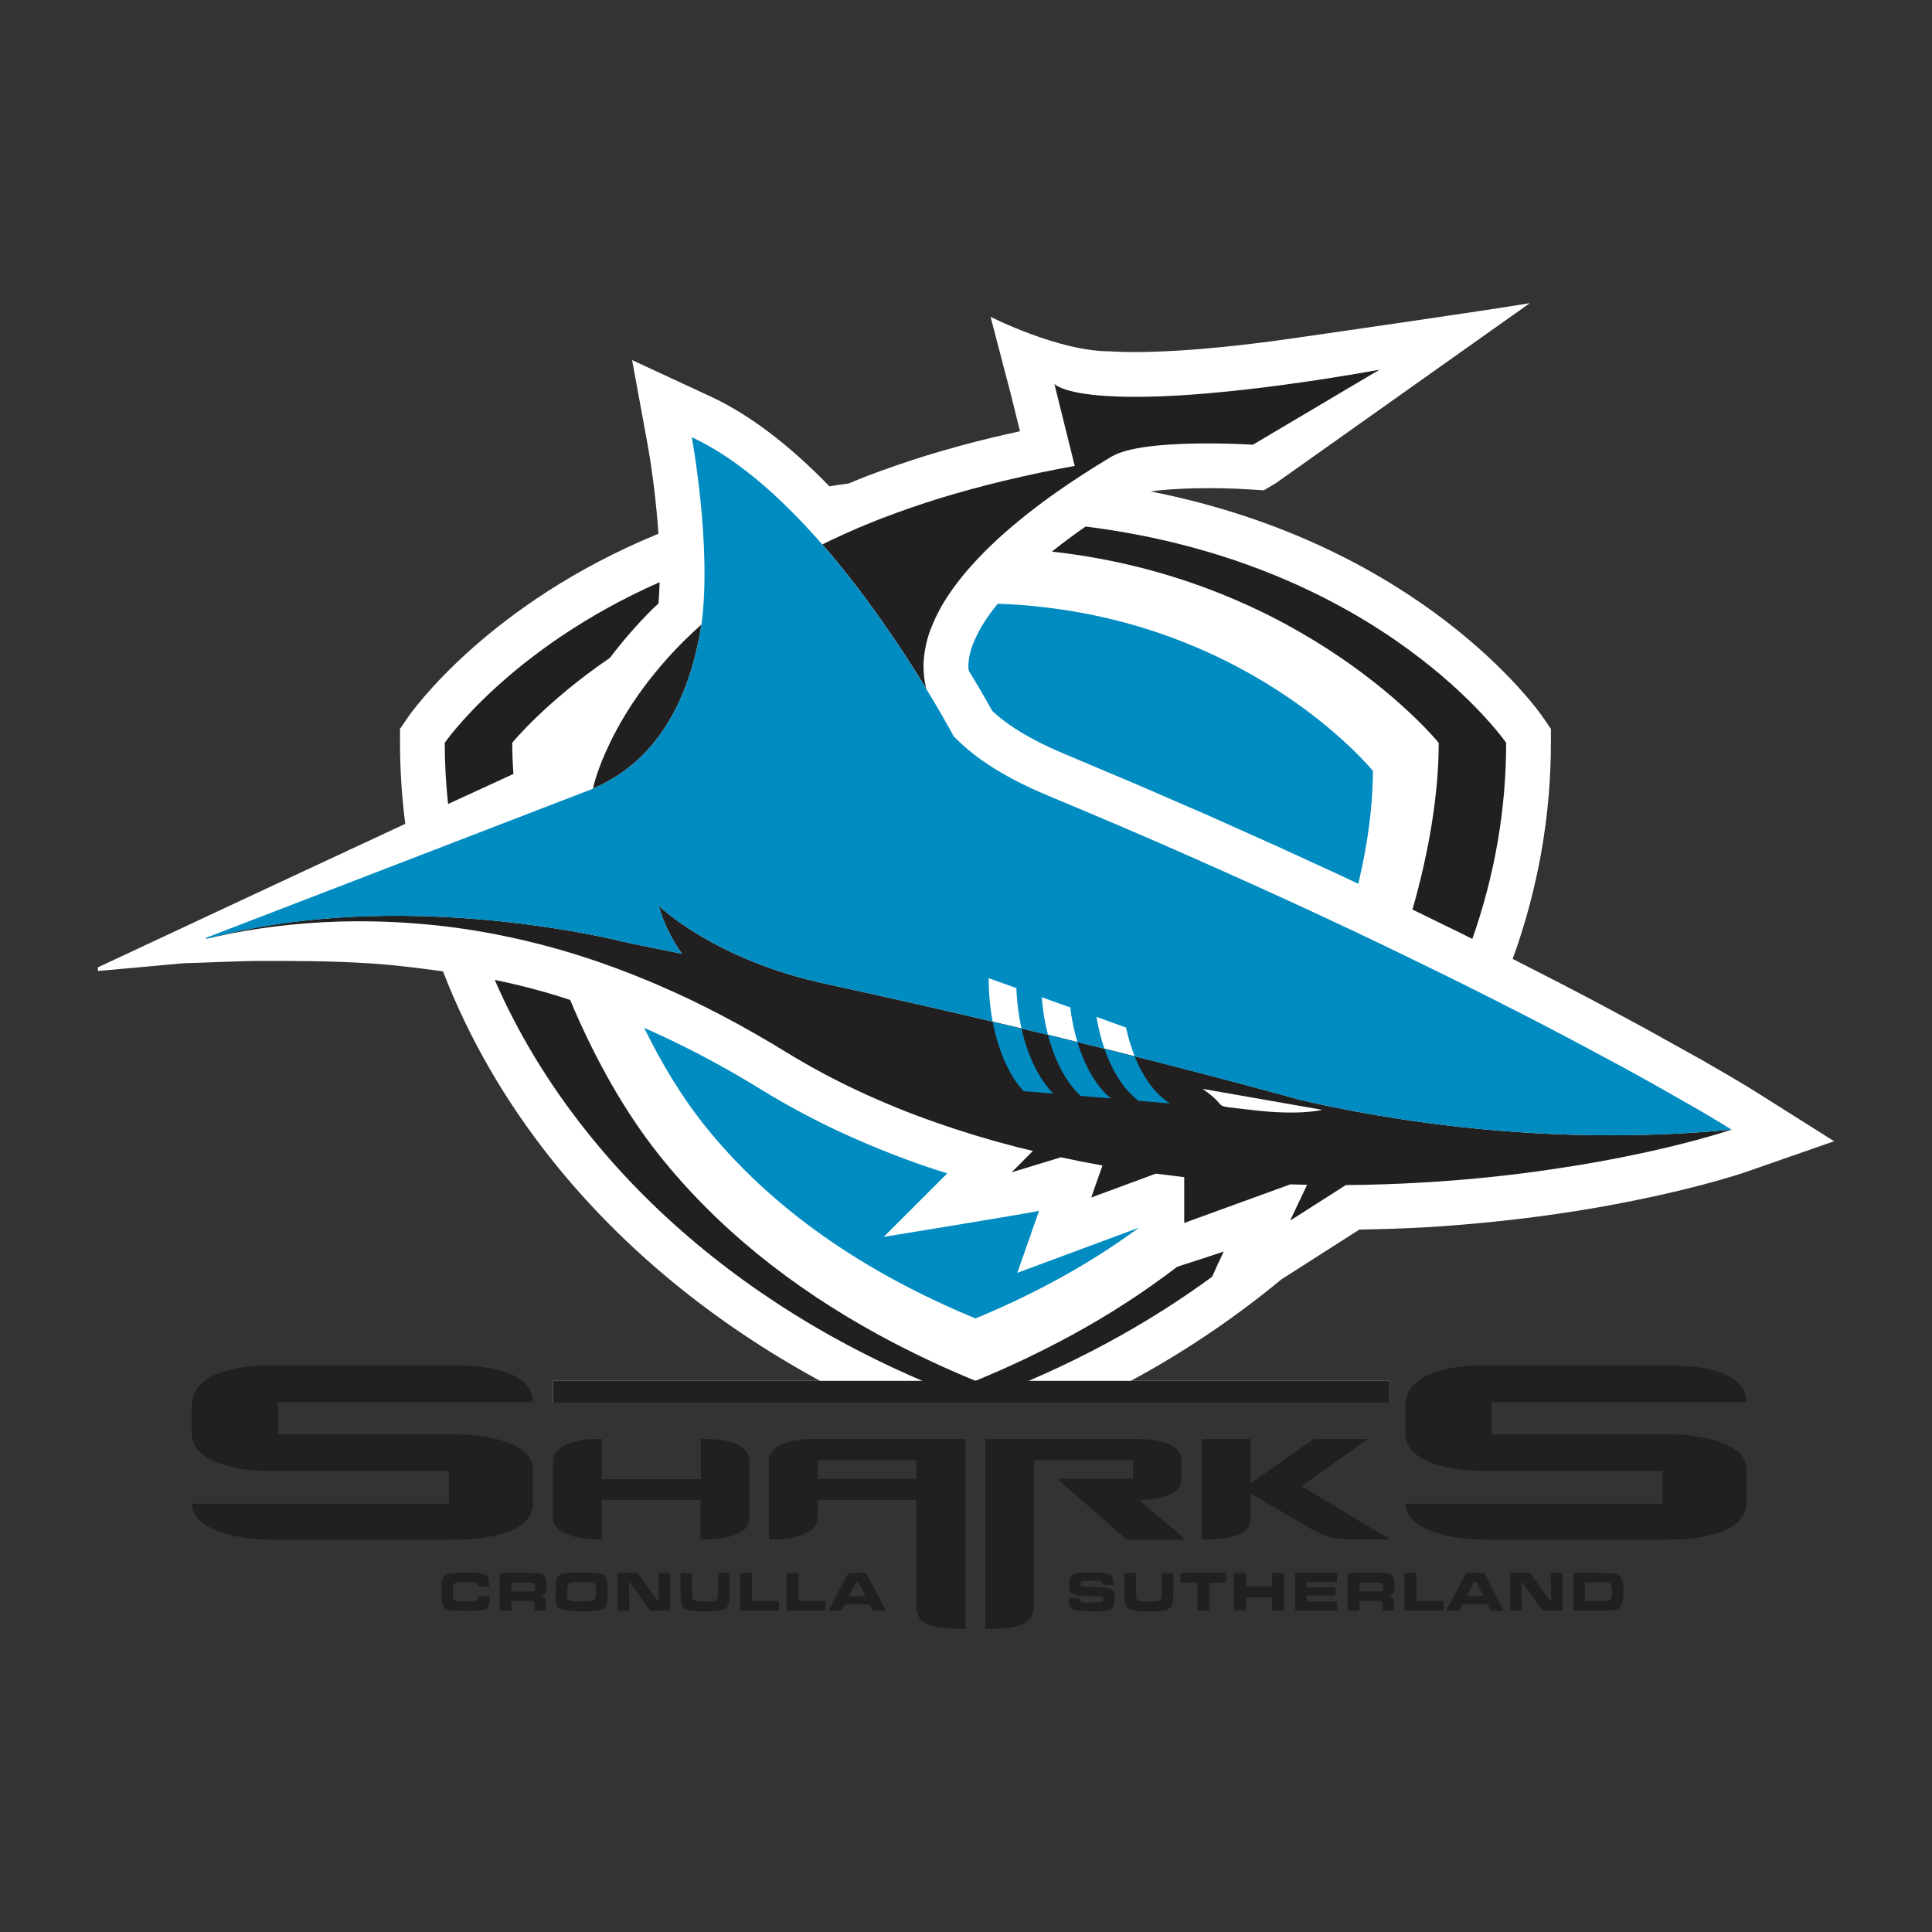 <?xml version="1.0" encoding="UTF-8"?>
<svg id="Layer_1" xmlns="http://www.w3.org/2000/svg" viewBox="0 0 800 800">
  <rect x="0" y="0" width="800" height="800" fill="#333333" stroke="none"/>
  <defs>
    <style>
      .cls-1 {
        fill: #fff;
      }

      .cls-1, .cls-2, .cls-3 {
        fill-rule: evenodd;
      }

      .cls-2, .cls-4 {
        fill: #221f20;
      }

      .cls-3 {
        fill: #018cc1;
      }
    </style>
  </defs>
  <path class="cls-1" d="M726.93,452.04c-.29-.21-7.07-4.47-20.77-12.27l-.14-.1.14.05-25.18-14.01c-10.82-5.89-22.31-12.03-34.2-18.19l-20.17-10.33-.23-.13c10.45-28.88,15.82-58.99,15.82-89.49v-5.77l-3.27-4.76c-2.36-3.44-50.65-71.5-162.53-93.55,9.57-1.39,26.24-1.8,41.21-.82l5.73.35,4.92-2.92,105.22-74.58c-13.65,2.4-92.21,13.78-104.32,15.44-10.26,1.41-20.55,2.56-30.87,3.46-14.34,1.2-26.52,1.62-36.25,1.2l-2.59-.15c-21.25,0-49.28-14.29-49.28-14.29l8.43,32.22s1.92,7.65,3.75,15.18c-3.75.83-7.51,1.65-11.12,2.52-9.26,2.21-18.44,4.72-27.53,7.51-8.35,2.59-16.61,5.43-24.78,8.54-2.52,1.01-5.03,1.99-7.49,3.05-2.67.34-5.33.72-7.99,1.16-16.71-17.22-33.2-29.74-49.16-37.16l-32.54-15.09,6.48,35.29c2.11,12.12,3.58,24.34,4.42,36.61-70.3,28.85-101.85,73.27-103.73,76.03l-3.27,4.76v5.77c.01,11.22.73,22.44,2.17,33.57-55.42,25.76-127.27,59.42-127.27,59.42v1.51s35.53-3.23,35.72-3.23c3.46,0,22.92-.94,31.37-.94,15.71,0,29.17-.04,45.77,1.03,9.99.63,20.07,1.93,30.05,3.3,10.51,27.28,25.51,53.45,44.9,77.81,29.15,36.66,67.05,67.75,111.21,91.73h-110.52v9.03h346.56v-9.03h-107.36c22.12-11.92,43-26,62.36-42.01,15.34-9.82,29.74-19.03,32.28-20.62,8.91-.15,17.88-.43,26.75-.91,16.13-.95,32.24-2.49,48.26-4.62-.23.03-.46.07-.66.1.27-.03.66-.09,1.21-.17-.03,0-.07,0-.1.01l.18-.03s-.05.01-.08.02c.15-.02.32-.04.5-.07.04,0,.07-.01.11-.02.04,0,.07-.01.11-.01,1.26-.18,3.11-.44,5.73-.82,14.05-2.02,28.03-4.57,41.9-7.65,22.81-5.04,35.84-9.57,36.34-9.75l36.34-12.66-32.54-20.52Z"/>
  <path class="cls-2" d="M670.72,652.61c-.59-.51-1.29-.84-2.04-.99-1.38-.29-1.63-.29-5.84-.29h-11.27v15.59h11.27c5.38,0,6.78-.21,7.92-1.35,1.08-1.1,1.47-2.82,1.47-6.96,0-3.3-.42-4.88-1.51-6ZM662.88,662.96h-6.64v-7.72h6.6c2.72,0,3.53.07,3.94.48.54.53.77,1.42.77,3.14,0,3.89-.23,4.1-4.67,4.1Z"/>
  <polygon class="cls-2" points="646.99 651.33 646.99 666.92 638.75 666.92 630.55 655.31 629.98 655.31 630.14 666.92 625.29 666.92 625.29 651.33 633.62 651.33 641.77 662.96 642.28 662.96 642.14 651.33 646.99 651.33"/>
  <path class="cls-2" d="M614.52,651.33h-7.37l-8.29,15.59h5.43l1.35-2.63h10.3l1.33,2.63h5.4l-8.15-15.59ZM607.33,660.9l3-5.91h.94l3.03,5.91h-6.97Z"/>
  <polygon class="cls-2" points="597.67 662.93 597.67 666.92 581.59 666.92 581.59 651.33 586.49 651.33 586.49 662.93 597.67 662.93"/>
  <path class="cls-2" d="M574.95,660.93l-.41-.03.41-.1c1.97-.29,2.52-1.28,2.52-4.64,0-3.87-1.01-4.83-5.22-4.83h-14.2v15.59h4.81v-3.96h7.72c1.76.04,2.04.41,2.04,3.11v.85h4.66v-2.7c0-2.18-.66-3.11-2.33-3.29ZM570.56,658.98h-7.7v-3.63h6.6c2.2,0,2.63.05,2.92.36.24.2.32.72.32,1.48,0,1.54-.25,1.74-2.14,1.79Z"/>
  <polygon class="cls-2" points="553.75 663.14 553.75 666.92 536.34 666.92 536.34 651.33 553.61 651.33 553.61 655.02 540.99 655.02 540.99 657.28 552.97 657.28 552.97 660.67 540.99 660.67 540.99 663.14 553.75 663.14"/>
  <polygon class="cls-2" points="531.74 651.33 531.74 666.92 526.77 666.92 526.77 661.36 515.92 661.36 515.92 666.92 510.93 666.92 510.93 651.33 515.92 651.33 515.92 656.91 526.77 656.91 526.77 651.33 531.74 651.33"/>
  <polygon class="cls-2" points="507.72 651.33 507.72 655.31 500.74 655.31 500.74 666.92 495.82 666.92 495.82 655.31 488.86 655.31 488.86 651.33 507.72 651.33"/>
  <path class="cls-2" d="M485.87,651.33v7.19l-.04,1.87c-.12,5.94-1.17,6.8-8.45,6.8-5.98,0-6.99-.02-8.65-.52-2.41-.66-3.05-1.95-3.1-6.16l-.05-1.99v-7.19h4.77v8.61c.04,2.99.43,3.23,5.49,3.23,3.21,0,4.15-.17,4.68-.71.43-.48.59-1.66.59-3.94v-7.19h4.76Z"/>
  <path class="cls-2" d="M461.64,661.79c0,1.93-.31,3.21-.95,3.92-1.15,1.25-2.07,1.46-8.79,1.46-8.23,0-9.35-.64-9.35-4.67v-.73h4.63c.02,1.6.2,1.74,2.75,1.79h2.01l2.43-.05c2.24,0,2.58-.16,2.58-1.37,0-.9-.36-1.08-2.19-1.17-1.14-.02-2.28-.06-3.41-.12-1.25-.08-2.51-.13-3.76-.13-3.8-.12-4.93-1.12-4.93-4.54s1.01-4.56,3.76-4.85c1.4-.12,3.46-.21,6.02-.21,7.42,0,8.61.62,8.61,4.4v.73h-4.58c-.05-1.42-.25-1.6-2.47-1.6l-2.1-.04h-.28c-3.99,0-4.3.13-4.3,1.16,0,.76.25,1.09.91,1.17.71.09,1.74.13,4.79.25,5.72.16,6.61.34,7.62,1.28.73.67,1,1.63,1,3.32Z"/>
  <path class="cls-2" d="M358.67,651.33h-7.4l-8.24,15.63h5.4l1.36-2.65h10.28l1.35,2.65h5.38l-8.13-15.63ZM351.46,660.9l3.02-5.88h.96l3,5.88h-6.98Z"/>
  <polygon class="cls-2" points="341.84 662.96 341.84 666.96 325.72 666.96 325.72 651.33 330.64 651.33 330.64 662.96 341.84 662.96"/>
  <polygon class="cls-2" points="322.56 662.96 322.56 666.96 306.44 666.96 306.44 651.33 311.36 651.33 311.36 662.96 322.56 662.96"/>
  <path class="cls-2" d="M302.09,651.33v7.19l-.05,1.87c-.11,5.94-1.16,6.8-8.47,6.8-5.95,0-6.96-.02-8.65-.48-2.38-.66-3.03-1.99-3.1-6.2l-.02-1.99v-7.19h4.74v8.65c.04,2.95.48,3.19,5.52,3.19,3.2,0,4.16-.12,4.67-.69.42-.46.59-1.68.59-3.96v-7.19h4.77Z"/>
  <polygon class="cls-2" points="277.45 651.33 277.45 666.96 269.21 666.96 261 655.31 260.46 655.31 260.59 666.96 255.74 666.96 255.74 651.33 264.07 651.33 272.23 662.96 272.78 662.96 272.59 651.33 277.45 651.33"/>
  <path class="cls-2" d="M248.37,651.57c-1.51-.29-4.58-.45-8.47-.45-3.37,0-4.77.09-6.19.3-3,.48-3.57,1.65-3.61,7.76v.83c0,5.08.47,6.06,3.25,6.66,1.83.37,4.35.52,8.24.52,5.5,0,7.6-.32,8.75-1.35,1-.92,1.23-2.07,1.23-7.42s-.54-6.34-3.2-6.85ZM243.47,663.05l-2.7.05h-.74c-4.94,0-5.22-.21-5.22-3.58v-.38c.09-3.02.34-3.64,1.79-3.83.8-.11,2.29-.16,4.14-.16,3.18,0,5.02.2,5.45.62.46.39.59,1.05.59,2.7,0,4.21-.25,4.53-3.31,4.58Z"/>
  <path class="cls-2" d="M223.82,660.97l-.42-.04.42-.08c1.96-.29,2.52-1.33,2.52-4.67,0-3.89-1.01-4.81-5.22-4.81l-2.75-.04h-11.45v15.63h4.81v-3.96h7.74c1.74,0,2.01.37,2.01,3.07v.89h4.68v-2.7c0-2.22-.67-3.13-2.34-3.29ZM219.42,658.98l-1.1.04h-6.59v-3.67h6.59c2.23,0,2.66.05,2.93.35.23.25.35.73.35,1.49,0,1.56-.25,1.79-2.18,1.79Z"/>
  <path class="cls-2" d="M202.78,662.46c0,3.96-1.31,4.62-9.14,4.62-4.44,0-6.05-.09-7.61-.41-2.44-.48-3.11-1.58-3.15-5.1l-.07-2.39v-.62c0-5.1.53-6.31,3.02-6.89,1.58-.34,3.68-.44,8.13-.44,7.42,0,8.52.64,8.52,4.89v.82h-4.72c-.02-.12-.02-.21-.02-.3-.02-1.08-.25-1.29-1.17-1.4-1.32-.1-2.64-.15-3.96-.14-3.07,0-4.01.14-4.45.53-.48.49-.63,1.35-.63,3.25,0,2.5.11,3.35.59,3.71.46.37,1.77.56,4.46.56.03,0,.79-.03,2.25-.05,2.56-.05,3.02-.25,3.11-1.38l.03-.55v-.27h4.76c.05.73.05.99.05,1.56Z"/>
  <path class="cls-2" d="M723.15,608.13v14.28c0,10.35-13.55,15.15-33.52,15.15h-74.54c-16.78,0-33.13-5.05-33.13-14.9h106.48v-13.61h-74.74c-16.79,0-31.74-5.06-31.74-15.15v-11.93c0-11.77,14.95-16.6,31.97-16.6h76.11c19.79,0,33.11,4.57,33.11,15.18h-105.56v13.35h72.22c16.81,0,33.34,4.35,33.34,14.23Z"/>
  <path class="cls-2" d="M575.6,637.45h-15.42c-9.96,0-12.89-2.24-16.87-4.12l-25.54-15.04v11.17c0,5.99-8.63,7.99-18.34,7.99h-1.83v-41.61h20.17v18.37l26.31-18.37h22.38l-27.57,19.53,36.71,22.08Z"/>
  <path class="cls-2" d="M491.07,637.56h-24.48l-28.85-25.23h31.4v-7.72h-40.97v60.18c0,4.12-1.6,6.48-5.18,7.95-3.45,1.33-8.22,1.74-13.05,1.74h-1.96v-78.64h62.87c11.04,0,18.37,3.07,18.37,8.77v7.86c0,5.31-6.28,8.38-17.45,8.76l19.3,16.33Z"/>
  <path class="cls-2" d="M336.57,595.84c-9.68,0-18.18,2.8-18.18,9.19v32.42h1.19c5.04,0,10.24-.8,13.56-2.25,3.71-1.62,5.45-3.57,5.45-7.58v-6.52h40.8v43.69c0,4.12,1.61,6.48,5.18,7.95,3.46,1.33,8.52,1.74,13.3,1.74h2v-78.64h-63.3ZM379.39,612.33h-40.8v-7.72h40.8v7.72Z"/>
  <path class="cls-2" d="M310.27,604.61v24.19c0,5.99-8.23,8.65-18.34,8.65h-1.87v-16.35h-40.82v16.35h-2.25c-9.7,0-17.95-3.46-17.95-8.65v-24.44c0-4.95,8.25-8.52,18.1-8.52h2.1v16.63h40.99v-16.63h1.7c11.03,0,18.34,3.07,18.34,8.77Z"/>
  <path class="cls-2" d="M220.66,608.14v14.27c0,10.35-13.56,15.15-33.57,15.15h-74.52c-16.8,0-33.12-5.05-33.12-14.9h106.49v-13.61h-74.78c-16.76,0-31.71-5.06-31.71-15.15v-11.93c0-11.77,14.95-16.6,31.98-16.6h76.11c19.79,0,33.12,4.62,33.12,15.18h-105.56v13.35h72.22c16.8,0,33.34,4.35,33.34,14.24Z"/>
  <path class="cls-2" d="M443.38,553.06c15.41-8.34,30.15-17.88,44.07-28.52,9.23-2.98,17.75-5.74,19.28-6.3-1.62,3.41-3.28,6.92-4.83,10.45-12.15,8.88-24.81,17.02-37.94,24.37h0c-16.71,9.36-34.06,17.5-51.94,24.37l-4.05,1.54-4.04,1.91-4.07-1.91-4.03-1.54c-17.89-6.87-35.27-15.02-51.99-24.37-40.04-22.45-74.38-51.12-100.97-84.58-15.8-19.83-28.49-40.84-38.02-62.74,6.23,1.29,12.42,2.78,18.55,4.46,4.22,1.15,8.45,2.45,12.69,3.85,9.99,23.89,22.53,46.28,36.73,64.08,24.19,30.43,55.36,55.21,91.62,74.93h0c12.82,6.94,26,13.19,39.49,18.71,13.47-5.53,26.64-11.77,39.44-18.71ZM537.8,455.31c35.45,8.27,102.23,19.79,179.21,12.44,0,0-12.23,4.23-34.26,9.13-13.42,2.95-26.94,5.4-40.53,7.35-1.78.29-3.66.52-5.54.8-15.96,2.19-32.01,3.74-48.09,4.65-10.05.58-20.52.96-31.3,1.03l-23.08,14.72,7.03-14.84c-2.31-.04-4.62-.09-6.97-.16l-43.91,15.96v-18.96c-3.9-.46-7.84-.94-11.75-1.45l-26.77,9.89,4.67-13.26c-.23-.04-.46-.09-.73-.14-5.51-.98-11.01-2.07-16.49-3.25l-20.38,6.2,8.79-8.84c-2.24-.53-4.49-1.06-6.73-1.63-11.42-2.95-22.72-6.38-33.85-10.3-10.92-3.82-21.63-8.19-32.1-13.1-10.14-4.75-20.01-10.06-29.56-15.92-8.81-5.42-17.8-10.54-26.95-15.34-8.18-4.29-16.51-8.28-24.98-11.97-7.68-3.33-15.47-6.4-23.36-9.19-20-7.1-40.67-12.14-61.69-15.02-11.53-1.53-23.15-2.39-34.78-2.59-17.49-.31-34.97,1.01-52.21,3.94-5.41.91-10.79,2.03-16.13,3.34v-.04c70.99-19.24,148.66-4.24,168.24.11,1.39.37,2.84.69,4.28,1.04l.42.06s1.96.46,2.98.67c1.24.25,2.47.5,3.73.78,5.88,1.17,11.65,2.34,17.38,3.5-4.35-6.02-7.62-12.76-9.66-19.9,0,0,23.08,22.6,69.8,32.5,12.55,2.75,24.77,5.45,36.64,8.13,12,2.72,28.99,6.69,31.88,7.38l22.89,5.44s20.38,5.04,23.41,5.75l21.06,5.31c10.03,2.59,19.67,5.06,28.85,7.49,9.3,2.44,18.12,4.85,26.45,7.12l4.1,1.14ZM518.9,459.68c-19.72-2.31-8.43-.14-20.94-8.81l49.48,8.68s-8.76,2.45-28.55.14ZM595.72,307.57c-.06-.08-54.63-67.47-160.14-79.16l1.19-.96c3.59-2.84,7.46-5.72,11.5-8.54l1.26-.89c122.99,15.41,174.14,89.56,174.14,89.56,0,27.79-4.8,55.01-14.01,81.2l-5.08-2.54-19.71-9.62c6.92-24.13,10.87-48.13,10.87-69.04h-.01ZM212.11,307.57c.01,4.31.18,8.61.48,12.91-7.42,3.39-16.67,7.65-27.05,12.44-.91-8.42-1.38-16.88-1.39-25.35,0,0,27.07-39.18,88.98-66.5-.08,2.94-.23,5.88-.45,8.81l-2.57,2.39c-6.31,6.29-12.17,13.02-17.54,20.12-26.72,18.25-40.39,35.09-40.46,35.18ZM290.46,258.59c-2.57,2.29-5,4.58-7.28,6.84-6.83,6.77-13.07,14.12-18.64,21.96-4.4,6.22-8.31,12.77-11.68,19.6-5.57,11.36-7.19,18.85-7.33,19.55,28.28-12.09,40.46-39.5,44.93-67.96ZM383.58,285.24c-9.86-16.19-24.98-39.04-43.07-59.81,1.35-.65,2.65-1.31,4.05-1.97,6.55-3.09,13.53-6.12,21-9,7.78-2.96,15.65-5.68,23.6-8.15,8.27-2.52,17.07-4.95,26.41-7.19,9.75-2.35,19.57-4.42,29.45-6.2l-8.43-33.98s2.88,3.85,21.7,5.04c9.44.6,22.81.52,41.55-1.08,10.64-.94,21.25-2.13,31.83-3.57,13.22-1.79,26.39-3.87,39.52-6.23l-52.4,31.05s-45.2-2.95-58.48,4.9c-7.75,4.62-15.34,9.51-22.74,14.68-4.18,2.95-8.3,6.02-12.32,9.19-4.14,3.29-8.24,6.73-12.14,10.32-3.93,3.61-7.68,7.42-11.24,11.4-3.47,3.88-6.66,8-9.53,12.34-2.72,4.13-5.01,8.54-6.82,13.14-1.72,4.42-2.75,9.08-3.05,13.81-.21,3.8.16,7.62,1.1,11.31Z"/>
  <path class="cls-3" d="M421.25,527.05s5.13-14.68,9-25.69c-2.45.75-64.33,10.81-64.33,10.81,0,0,11.45-11.42,26.33-26.31-3.77-1.21-7.6-2.38-11.26-3.69-11.5-4.04-22.8-8.65-33.85-13.8-10.77-5.05-21.25-10.68-31.4-16.88-8.44-5.22-17.06-10.14-25.85-14.75-7.58-3.96-15.3-7.66-23.13-11.11,7.19,14.77,15.53,28.46,24.64,39.94,27.99,35.18,66.77,61.48,112.53,80.36,24.8-10.24,47.56-22.72,67.69-37.58l-50.38,18.71ZM258.26,390.01s-3.25-.73-4.64-1.11c-19.26-4.3-94.87-18.89-164.92-.96-1.1.26-2.21.55-3.33.86v-.49l107.97-41.6,52.14-20.1.04-.05c28.28-12.09,40.47-39.5,44.93-67.96,4.39-32.06-3.99-77.56-3.99-77.56,52.9,24.54,100.35,108.9,108.36,123.7,3.73,3.94,8.34,7.83,14.02,11.61,6.89,4.6,15.29,9.02,25.39,13.23,10.24,4.24,20.27,8.48,30.02,12.65,9.94,4.23,19.58,8.47,28.99,12.62,9.57,4.21,18.84,8.38,27.84,12.46,17.34,7.82,34.58,15.85,51.73,24.08,8.2,3.94,16.05,7.79,23.59,11.47,14.01,6.89,27.96,13.93,41.83,21.11,12.83,6.67,24.09,12.69,33.87,18,9.91,5.41,18.18,10.08,24.82,13.9,6.78,3.82,13.47,7.78,20.08,11.89-76.98,7.35-143.76-4.17-179.21-12.44l-4.1-1.14c-8.33-2.26-17.15-4.67-26.45-7.12-9.18-2.42-18.82-4.9-28.85-7.48l-8.54-2.18c3.62,9,8.73,15.89,14.63,19.51l-12.98-1.08c-5.88-4.33-10.83-11.93-14.17-21.57,4.26,1.08,8.38,2.11,12.52,3.13-1.53-3.86-2.73-7.84-3.59-11.91l-12.23-4.42c.78,4.69,1.9,9.16,3.3,13.19l-11.2-2.75c-1.4-4.68-2.38-9.48-2.95-14.34l-11.81-4.22c.41,5.5,1.3,10.72,2.57,15.55l-.42-.06c-1.47-.39-2.93-.71-4.44-1.1l-6.09-1.45c-1.23-5.49-1.94-11.09-2.13-16.72l-11.47-4.12v.25c0,6.2.6,12.16,1.65,17.74l-7.48-1.76-11.93-2.75c-1.28-.3-2.59-.6-3.93-.89-2.82-.67-5.69-1.33-8.52-1.97-11.86-2.68-24.09-5.38-36.64-8.13-46.72-9.89-69.8-32.5-69.8-32.5,2.2,7.79,5.73,14.38,9.66,19.9-.04-.02-.14-.02-.18-.02-5.68-1.16-11.4-2.34-17.2-3.48-1.26-.28-2.49-.52-3.74-.78-1.01-.21-2.01-.46-3.02-.66ZM447.45,453.78l12.52,1.05c-5.89-4.87-10.74-13.12-13.83-23.33-4.05-1.01-8.08-1.99-12.2-3.01,2.84,10.93,7.6,19.79,13.51,25.28ZM436.13,452.82c-5.93-5.97-10.58-15.48-13.14-26.93,0,0-10.9-2.61-11.95-2.83,2.31,12.06,6.82,22.21,12.73,28.74l12.37,1.03ZM413.14,249.98c-1.96,2.43-3.75,4.81-5.26,7.15-2,3.01-3.67,6.23-5,9.59-1.08,2.61-1.71,5.38-1.88,8.2-.04.39-.04.73-.04,1.1,0,.59.14,1.14.19,1.74,3.35,5.46,6.59,11,9.71,16.6,2.4,2.22,5.08,4.42,8.27,6.55,6.07,4.05,13.53,7.92,22.23,11.52l30.18,12.75,29.2,12.67,28.02,12.55,26.77,12.29,6.91,3.28c3.9-16.4,6.05-32.43,6.05-46.76,0,0-53.04-65.54-155.35-69.23Z"/>
  <rect class="cls-4" x="229.04" y="571.77" width="346.56" height="9.03"/>
</svg>